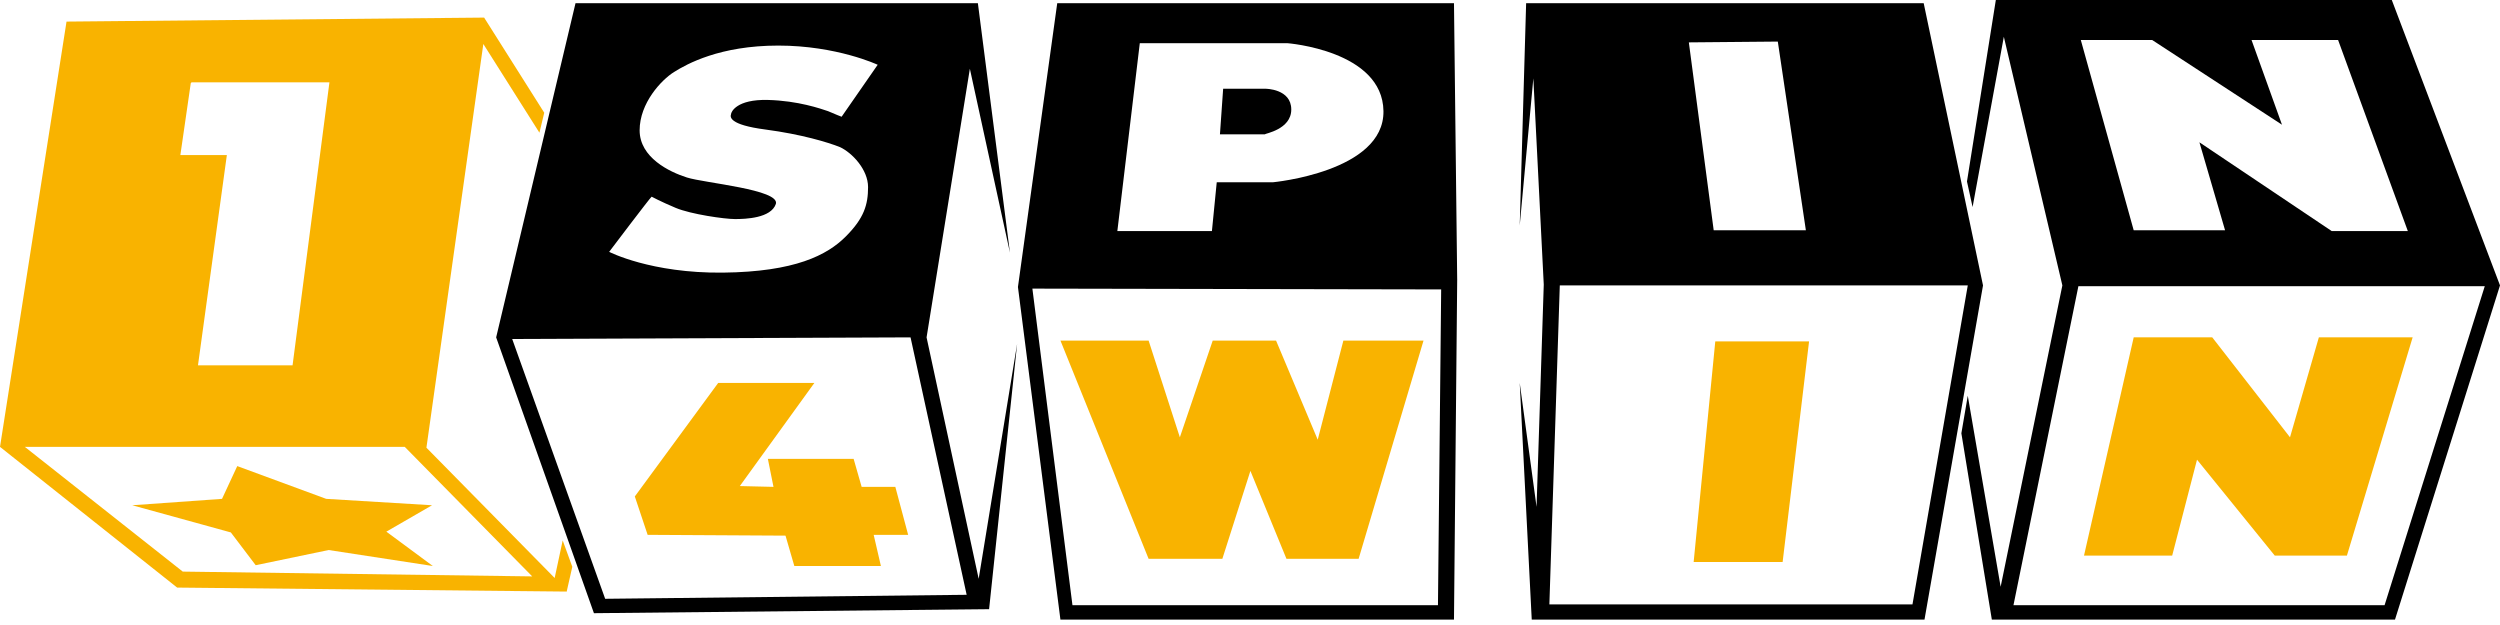 <?xml version="1.0" encoding="UTF-8"?>
<svg xmlns="http://www.w3.org/2000/svg" width="216" height="54" fill="none">
  <path d="M206.651 0H172.44l-2.493 15.68.485 2.21 2.7-14.713 5.056 21.482-5.333 26.04-2.839-16.508-.554 3.246 2.632 16.094h34.834L216 24.659 206.651 0Zm-20.707 3.454 11.219 7.321-2.631-7.321h7.479l6.025 16.508h-6.579l-11.427-7.667 2.216 7.598h-7.895l-4.57-16.44h6.163Zm20.084 48.834h-32.064l5.609-27.56h35.111l-8.656 27.56Z" fill="#000"></path>
  <path d="m200.349 29.148-2.493 8.634-6.718-8.634h-6.786l-4.294 18.857h7.618l2.146-8.288 6.718 8.288h6.233l5.679-18.857h-8.103Z" fill="#F9B300"></path>
  <path d="M166.207.277h-34.349l-.554 19.202 1.177-12.709.9 17.82-.623 19.203-1.454-10.706 1.038 20.445h33.934l5.056-28.872L166.207.277Zm-12.604 3.316 2.424 16.3h-7.964l-2.147-16.231 7.687-.07Zm11.635 48.626h-31.372l.9-27.56h35.25l-4.778 27.56Z" fill="#000"></path>
  <path d="M146.332 48.558h7.687l2.285-19.064h-8.103l-1.869 19.064Z" fill="#F9B300"></path>
  <path d="M91.345.277 87.95 24.798l3.67 28.734h34.004l.277-29.356-.277-23.899h-34.28Zm7.133 3.454h12.742s8.241.622 8.311 5.871c.069 5.25-9.557 6.147-9.557 6.147h-4.848l-.416 4.214h-8.171L98.478 3.73Zm25.762 48.558H92.66l-3.462-27.353 35.319.07-.277 27.283Z" fill="#000"></path>
  <path d="M111.566 9.464c0-1.796-2.216-1.796-2.216-1.796h-3.67l-.277 3.937h3.878c0-.069 2.285-.414 2.285-2.141Z" fill="#000"></path>
  <path d="M99.24 48.283h6.371l2.424-7.598 3.116 7.598h6.233l5.609-18.857h-6.925l-2.216 8.565-3.601-8.565h-5.471l-2.84 8.357-2.7-8.357H91.622l7.618 18.857Z" fill="#F9B300"></path>
  <path d="m80.056 29.15 3.74-23.209 3.463 15.887-2.77-21.55H49.724L42.868 29.15l8.448 23.83 34.142-.346 2.424-22.932-3.324 20.308-4.502-20.86ZM59.35 15.335c-1.524-.483-4.086-1.727-4.086-4.075 0-2.349 1.87-4.352 2.978-5.042 1.108-.691 3.947-2.28 9.003-2.28 5.055 0 8.587 1.658 8.587 1.658l-3.116 4.49s-.554-.208-1.178-.484c-.623-.207-2.562-.898-5.194-.967-2.7-.069-3.185 1.036-3.185 1.243-.07.208-.208.898 2.977 1.313 3.117.414 5.402 1.105 6.441 1.52 1.039.483 2.424 1.933 2.424 3.453 0 1.52-.346 2.694-1.939 4.282-1.593 1.59-4.363 3.04-10.596 3.109-6.233.069-9.834-1.796-9.834-1.796s3.602-4.766 3.67-4.766c0 0 .762.414 2.078.967 1.316.552 4.225.967 5.125.967.9 0 3.116-.07 3.532-1.313.346-1.243-6.164-1.795-7.687-2.279Zm-7.064 36.401-8.033-22.448 34.418-.139 4.848 22.242-31.233.345Z" fill="#000"></path>
  <path d="M77.356 42.065h-2.91l-.692-2.417h-7.41l.485 2.417-2.909-.069 6.441-8.91h-8.31l-7.203 9.808 1.108 3.316 11.912.069.762 2.625h7.48l-.624-2.694h2.978l-1.108-4.145ZM48.616 46.693l-.693 3.246-11.08-11.259L41.76 3.8l4.847 7.667.416-1.727-5.194-8.22-36.081.346L0 38.61l15.305 12.157 33.657.345.485-2.141-.831-2.28ZM16.482 7.183l.07-.069h11.911l-3.186 24.452h-8.172L19.6 13.4h-4.017l.9-6.217Zm-.692 42.203L2.147 38.611h32.826l11.011 11.19-30.194-.415Z" fill="#F9B300"></path>
  <path d="m28.186 43.102-7.687-2.832-1.316 2.831-7.756.553 8.518 2.348 2.147 2.832 6.302-1.312 9.003 1.382-4.017-2.97 3.947-2.28-9.141-.553Z" fill="#F9B300"></path>
</svg>
